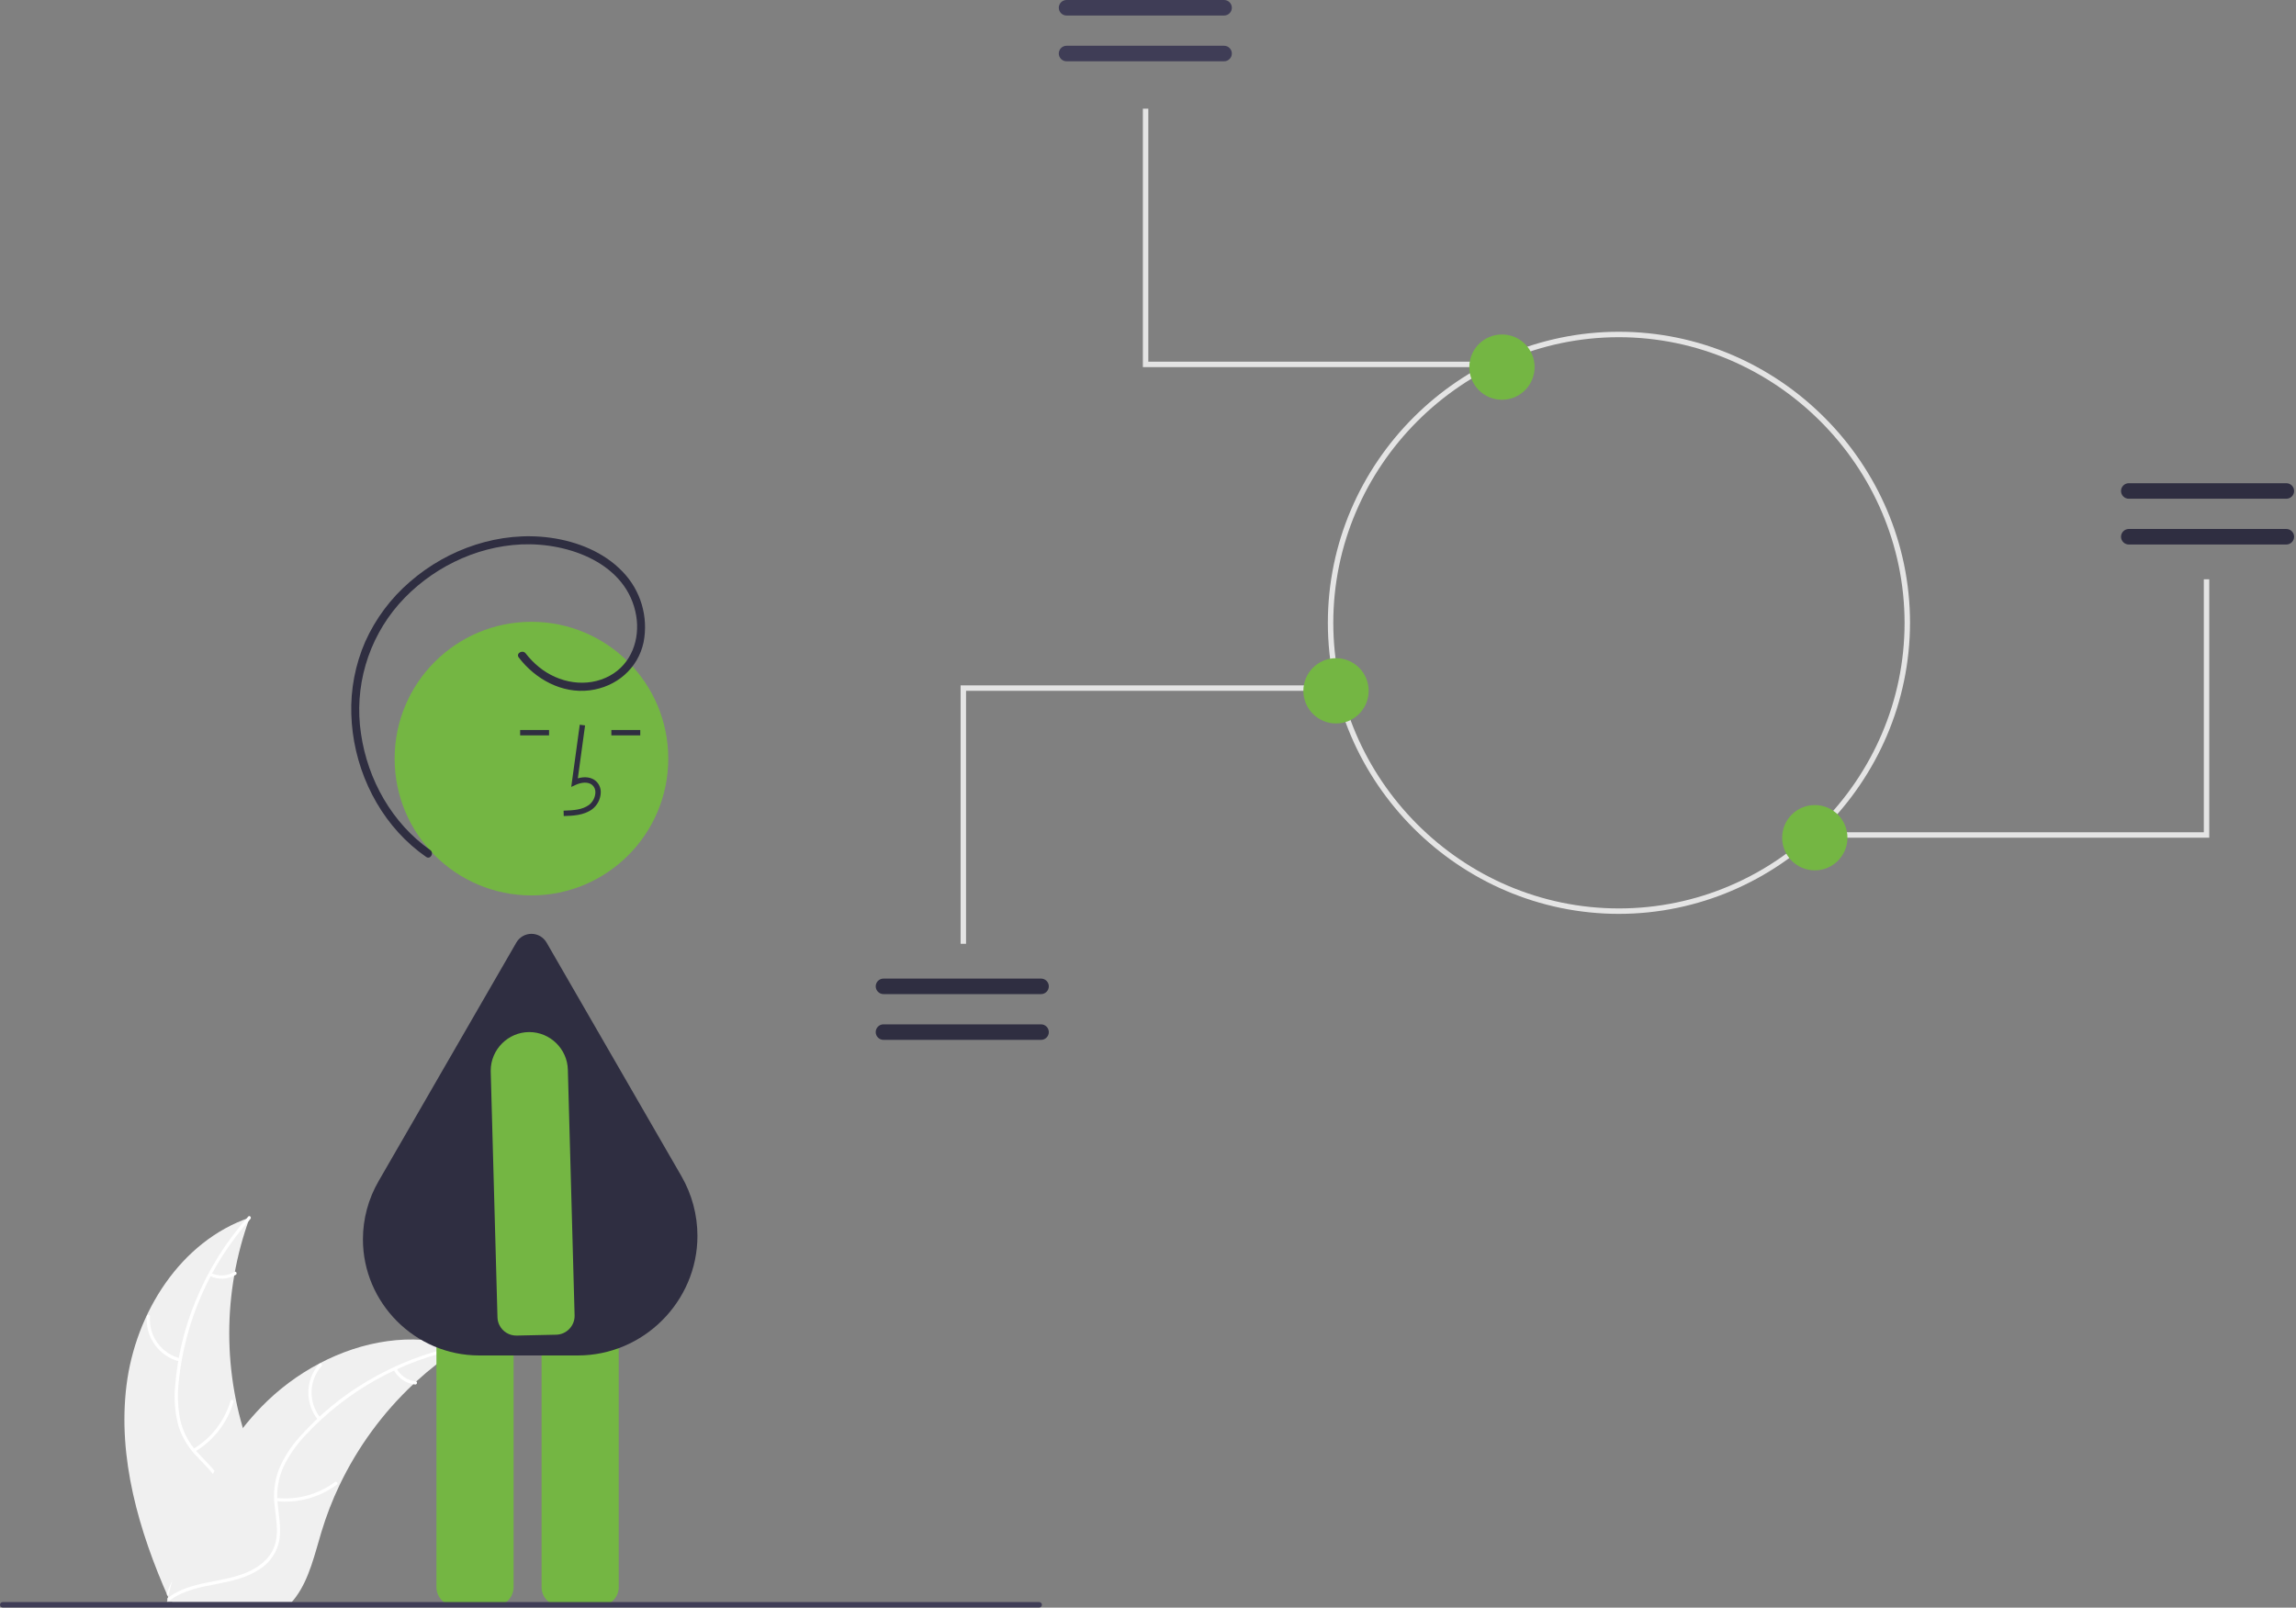 <?xml version="1.0" encoding="UTF-8" standalone="no"?>
<svg xmlns="http://www.w3.org/2000/svg" xmlns:xlink="http://www.w3.org/1999/xlink" xmlns:serif="http://www.serif.com/" width="100%" height="100%" viewBox="0 0 844 591" version="1.1" xml:space="preserve" style="fill-rule:evenodd;clip-rule:evenodd;stroke-linejoin:round;stroke-miterlimit:2;">
    <rect x="0" y="0" width="844" height="591" fill="#808080" stroke="none"/>
    <g transform="matrix(1,0,0,1,-178.342,-154.52)">
        <path d="M224.842,663.775C228.16,637.097 244.693,610.812 270.136,602.13C260.105,629.582 260.107,659.719 270.142,687.17C274.052,697.746 279.501,709.101 275.824,719.759C273.536,726.391 267.938,731.465 261.681,734.638C255.424,737.81 248.48,739.322 241.623,740.804L240.273,741.92C229.387,717.339 221.524,690.454 224.842,663.775Z" style="fill:rgb(240,240,240);fill-rule:nonzero;"></path>
    </g>
    <g transform="matrix(1,0,0,1,-178.342,-154.52)">
        <path d="M270.389,602.634C255.574,619.233 246.362,640.088 244.069,662.218C243.491,666.974 243.666,671.791 244.588,676.493C245.634,681.043 247.88,685.232 251.092,688.621C254.023,691.842 257.394,694.797 259.491,698.674C261.602,702.718 261.887,707.477 260.274,711.744C258.422,717.055 254.772,721.384 251.056,725.494C246.93,730.056 242.572,734.73 240.818,740.779C240.606,741.512 239.481,741.139 239.693,740.408C242.744,729.884 252.96,723.906 257.832,714.427C260.106,710.004 261.06,704.869 258.929,700.2C257.065,696.117 253.591,693.067 250.595,689.832C247.413,686.571 245.078,682.581 243.794,678.21C242.636,673.571 242.276,668.768 242.729,664.007C243.578,653.274 246.109,642.741 250.23,632.794C254.871,621.416 261.423,610.914 269.605,601.746C270.111,601.178 270.892,602.071 270.389,602.634L270.389,602.634Z" style="fill:white;fill-rule:nonzero;"></path>
    </g>
    <g transform="matrix(1,0,0,1,-178.342,-154.52)">
        <path d="M244.388,655.047C236.859,653.219 231.711,646.135 232.298,638.408C232.358,637.648 233.542,637.707 233.481,638.468C232.921,645.663 237.736,652.261 244.76,653.922C245.502,654.099 245.126,655.223 244.388,655.047Z" style="fill:white;fill-rule:nonzero;"></path>
    </g>
    <g transform="matrix(1,0,0,1,-178.342,-154.52)">
        <path d="M249.39,687.184C256.001,683.237 260.885,676.937 263.062,669.552C263.277,668.82 264.402,669.192 264.187,669.924C261.908,677.605 256.811,684.15 249.923,688.242C249.266,688.632 248.737,687.572 249.39,687.184Z" style="fill:white;fill-rule:nonzero;"></path>
    </g>
    <g transform="matrix(1,0,0,1,-178.342,-154.52)">
        <path d="M255.97,622.538C258.699,623.835 261.906,623.672 264.49,622.105C265.142,621.708 265.671,622.768 265.023,623.164C262.161,624.881 258.626,625.068 255.598,623.663C255.297,623.553 255.131,623.223 255.222,622.915C255.325,622.607 255.661,622.438 255.97,622.538Z" style="fill:white;fill-rule:nonzero;"></path>
    </g>
    <g transform="matrix(1,0,0,1,-178.342,-154.52)">
        <path d="M347.69,649.78C347.29,650.04 346.89,650.3 346.489,650.57C341.131,654.094 336.068,658.047 331.35,662.39C330.98,662.72 330.609,663.06 330.25,663.4C318.994,673.986 309.802,686.569 303.14,700.51C300.494,706.06 298.274,711.803 296.5,717.69C294.049,725.82 292.04,734.83 287.19,741.48C286.691,742.18 286.15,742.848 285.569,743.48L241.739,743.48C241.64,743.43 241.54,743.39 241.44,743.34L239.69,743.42C239.76,743.11 239.839,742.79 239.91,742.48C239.95,742.3 240,742.12 240.04,741.94C240.069,741.82 240.1,741.7 240.12,741.59C240.129,741.55 240.14,741.51 240.149,741.48C240.169,741.37 240.2,741.27 240.22,741.17C240.66,739.38 241.113,737.59 241.58,735.8C241.58,735.79 241.58,735.79 241.589,735.78C245.18,722.15 249.94,708.7 256.589,696.4C256.79,696.03 256.989,695.65 257.21,695.28C260.238,689.753 263.713,684.482 267.6,679.52C269.737,676.81 272.01,674.21 274.41,671.73C280.623,665.334 287.804,659.955 295.69,655.79C311.41,647.49 329.609,644.31 346.41,649.38C346.839,649.51 347.26,649.64 347.69,649.78Z" style="fill:rgb(240,240,240);fill-rule:nonzero;"></path>
    </g>
    <g transform="matrix(1,0,0,1,-178.342,-154.52)">
        <path d="M347.591,650.337C325.769,654.671 305.858,665.776 290.703,682.065C287.378,685.514 284.617,689.466 282.523,693.775C280.618,698.038 279.89,702.734 280.413,707.374C280.815,711.71 281.728,716.099 281.068,720.458C280.318,724.958 277.68,728.929 273.823,731.365C269.147,734.491 263.627,735.75 258.185,736.793C252.144,737.952 245.85,739.06 240.808,742.834C240.197,743.291 239.523,742.316 240.133,741.86C248.906,735.294 260.662,736.672 270.259,732.037C274.737,729.874 278.59,726.349 279.7,721.338C280.67,716.956 279.732,712.429 279.288,708.042C278.711,703.523 279.249,698.931 280.855,694.668C282.724,690.266 285.328,686.215 288.555,682.686C295.695,674.628 304.058,667.742 313.337,662.281C323.893,655.989 335.447,651.55 347.5,649.155C348.246,649.007 348.332,650.19 347.591,650.337L347.591,650.337Z" style="fill:white;fill-rule:nonzero;"></path>
    </g>
    <g transform="matrix(1,0,0,1,-178.342,-154.52)">
        <path d="M295.275,676.532C290.363,670.538 290.518,661.782 295.639,655.967C296.145,655.396 297.055,656.156 296.549,656.727C291.769,662.135 291.641,670.302 296.249,675.857C296.735,676.444 295.758,677.116 295.275,676.532L295.275,676.532Z" style="fill:white;fill-rule:nonzero;"></path>
    </g>
    <g transform="matrix(1,0,0,1,-178.342,-154.52)">
        <path d="M279.92,705.202C287.575,706.031 295.267,703.942 301.452,699.355C302.064,698.9 302.738,699.875 302.126,700.329C295.682,705.09 287.672,707.248 279.709,706.368C278.949,706.284 279.165,705.118 279.92,705.202L279.92,705.202Z" style="fill:white;fill-rule:nonzero;"></path>
    </g>
    <g transform="matrix(1,0,0,1,-178.342,-154.52)">
        <path d="M324.095,657.547C325.493,660.226 328.152,662.027 331.159,662.332C331.919,662.407 331.702,663.572 330.947,663.498C327.628,663.146 324.692,661.167 323.121,658.222C322.947,657.952 323.013,657.589 323.271,657.398C323.538,657.214 323.909,657.282 324.095,657.547Z" style="fill:white;fill-rule:nonzero;"></path>
    </g>
    <path d="M812.114,307.961L671.114,307.961L671.114,305.961L810.114,305.961L810.114,212.961L812.114,212.961L812.114,307.961Z" style="fill:rgb(228,228,228);fill-rule:nonzero;"></path>
    <path d="M355.114,346.961L353.114,346.961L353.114,251.961L494.114,251.961L494.114,253.961L355.114,253.961L355.114,346.961Z" style="fill:rgb(228,228,228);fill-rule:nonzero;"></path>
    <path d="M561.114,134.961L420.114,134.961L420.114,39.961L422.114,39.961L422.114,132.961L561.114,132.961L561.114,134.961Z" style="fill:rgb(228,228,228);fill-rule:nonzero;"></path>
    <g id="a6516cba-8069-4f45-b641-c1f90dba684f-664" transform="matrix(1,0,0,1,-178.342,-154.52)">
        <path d="M570.399,154.52C568.834,154.523 567.549,155.811 567.549,157.375C567.549,158.939 568.834,160.227 570.399,160.23L628.317,160.23C629.882,160.227 631.167,158.939 631.167,157.375C631.167,155.811 629.882,154.523 628.317,154.52L570.399,154.52Z" style="fill:rgb(63,61,86);fill-rule:nonzero;"></path>
    </g>
    <g id="a2f9acfe-22a3-4ed4-9cf2-7606b61419d8-665" transform="matrix(1,0,0,1,-178.342,-154.52)">
        <path d="M570.399,171.342C568.832,171.342 567.543,172.63 567.543,174.197C567.543,175.763 568.832,177.052 570.399,177.052L628.317,177.052C629.882,177.049 631.167,175.761 631.167,174.197C631.167,172.632 629.882,171.344 628.317,171.342L570.399,171.342Z" style="fill:rgb(63,61,86);fill-rule:nonzero;"></path>
    </g>
    <g id="ec202844-6974-4039-9753-1a4628c4214d-666" transform="matrix(1,0,0,1,-178.342,-154.52)">
        <path d="M1018.8,354.694C1020.37,354.691 1021.65,353.403 1021.65,351.838C1021.65,350.274 1020.37,348.986 1018.8,348.983L960.878,348.983C960.877,348.983 960.875,348.983 960.873,348.983C959.307,348.983 958.018,350.272 958.018,351.838C958.018,353.405 959.307,354.694 960.873,354.694C960.875,354.694 960.877,354.694 960.878,354.694L1018.8,354.694Z" style="fill:rgb(47,46,65);fill-rule:nonzero;"></path>
    </g>
    <g id="e7621fd2-cc0e-4ef1-8ca7-425f7b24c113-667" transform="matrix(1,0,0,1,-178.342,-154.52)">
        <path d="M1018.8,337.87C1020.37,337.867 1021.65,336.579 1021.65,335.015C1021.65,333.451 1020.37,332.163 1018.8,332.16L960.878,332.16C960.877,332.16 960.875,332.16 960.873,332.16C959.307,332.16 958.018,333.449 958.018,335.015C958.018,336.581 959.307,337.87 960.873,337.87C960.875,337.87 960.877,337.87 960.878,337.87L1018.8,337.87Z" style="fill:rgb(47,46,65);fill-rule:nonzero;"></path>
    </g>
    <g transform="matrix(1,0,0,1,-178.342,-154.52)">
        <path d="M773.456,490.48C714.757,490.48 666.456,442.179 666.456,383.48C666.456,324.782 714.757,276.48 773.456,276.48C832.154,276.48 880.456,324.782 880.456,383.48C880.389,442.154 832.129,490.414 773.456,490.48ZM773.456,278.48C715.854,278.48 668.456,325.879 668.456,383.48C668.456,441.082 715.854,488.48 773.456,488.48C831.057,488.48 878.456,441.082 878.456,383.48C878.391,325.904 831.032,278.545 773.456,278.48Z" style="fill:rgb(228,228,228);fill-rule:nonzero;"></path>
    </g>
    <circle cx="552.114" cy="134.961" r="12" style="fill:rgb(116,182,67);"></circle>
    <circle cx="491.114" cy="253.961" r="12" style="fill:rgb(116,182,67);"></circle>
    <circle cx="667.114" cy="307.961" r="12" style="fill:rgb(116,182,67);"></circle>
    <g id="bc1eae62-5e4d-4f76-aab9-42af61f239ce-668" transform="matrix(1,0,0,1,-178.342,-154.52)">
        <path d="M503.108,514.267C501.542,514.267 500.253,515.556 500.253,517.122C500.253,518.688 501.542,519.977 503.108,519.977L561.033,519.977C562.597,519.974 563.883,518.686 563.883,517.122C563.883,515.558 562.597,514.27 561.033,514.267L503.108,514.267Z" style="fill:rgb(47,46,65);fill-rule:nonzero;"></path>
    </g>
    <g id="ace38b77-7629-49a8-ba58-07c8d3bba8b5-669" transform="matrix(1,0,0,1,-178.342,-154.52)">
        <path d="M503.108,531.09C503.106,531.09 503.105,531.09 503.103,531.09C501.536,531.09 500.248,532.379 500.248,533.946C500.248,535.512 501.536,536.801 503.103,536.801C503.105,536.801 503.106,536.801 503.108,536.801L561.033,536.801C562.597,536.798 563.883,535.51 563.883,533.946C563.883,532.381 562.597,531.093 561.033,531.09L503.108,531.09Z" style="fill:rgb(47,46,65);fill-rule:nonzero;"></path>
    </g>
    <g transform="matrix(1,0,0,1,-178.342,-154.52)">
        <path d="M360.233,744.912L345.678,744.912C341.893,744.908 338.779,741.795 338.775,738.01L338.775,616.701C338.779,612.916 341.893,609.803 345.678,609.799L360.233,609.799C364.018,609.803 367.131,612.916 367.136,616.701L367.136,738.01C367.131,741.795 364.018,744.908 360.233,744.912Z" style="fill:rgb(116,182,67);fill-rule:nonzero;"></path>
    </g>
    <g transform="matrix(1,0,0,1,-178.342,-154.52)">
        <path d="M398.882,744.912L384.327,744.912C380.541,744.908 377.428,741.795 377.424,738.01L377.424,616.701C377.428,612.916 380.541,609.803 384.327,609.799L398.882,609.799C402.667,609.803 405.78,612.916 405.784,616.701L405.784,738.01C405.78,741.795 402.667,744.908 398.882,744.912Z" style="fill:rgb(116,182,67);fill-rule:nonzero;"></path>
    </g>
    <circle cx="195.359" cy="278.881" r="50.293" style="fill:rgb(116,182,67);"></circle>
    <g transform="matrix(1,0,0,1,-178.342,-154.52)">
        <path d="M390.772,652.815L354.591,652.815C354.538,652.815 354.484,652.815 354.43,652.815C331.018,652.815 311.753,633.55 311.753,610.138C311.753,602.593 313.755,595.181 317.552,588.66L368.15,501.023C369.293,499.042 371.414,497.818 373.701,497.818C375.988,497.818 378.108,499.042 379.252,501.023L428.831,586.896C432.687,593.576 434.718,601.155 434.718,608.868C434.718,632.976 414.88,652.815 390.772,652.815Z" style="fill:rgb(47,46,65);fill-rule:nonzero;"></path>
    </g>
    <g transform="matrix(1,0,0,1,-178.342,-154.52)">
        <path d="M385.571,454.513C388.831,454.422 392.889,454.309 396.014,452.026C397.897,450.594 399.053,448.4 399.17,446.037C399.285,444.356 398.605,442.714 397.336,441.606C395.703,440.227 393.319,439.903 390.75,440.658L393.412,421.206L391.458,420.938L388.328,443.807L389.96,443.058C391.852,442.19 394.449,441.749 396.062,443.112C396.865,443.835 397.286,444.892 397.199,445.968C397.102,447.726 396.244,449.357 394.851,450.433C392.418,452.21 389.184,452.439 385.516,452.541L385.571,454.513Z" style="fill:rgb(47,46,65);fill-rule:nonzero;"></path>
    </g>
    <rect x="224.733" y="268.364" width="10.622" height="1.972" style="fill:rgb(47,46,65);"></rect>
    <rect x="191.205" y="268.364" width="10.622" height="1.972" style="fill:rgb(47,46,65);"></rect>
    <g transform="matrix(1,0,0,1,-178.342,-154.52)">
        <path d="M361.871,641.566C361.453,640.687 361.228,639.728 361.21,638.755L358.73,548.419C358.728,548.317 358.727,548.215 358.727,548.114C358.727,540.335 365.128,533.934 372.907,533.934C380.569,533.934 386.916,540.143 387.084,547.802L389.563,638.139C389.641,641.923 386.597,645.104 382.812,645.19L368.261,645.507C365.547,645.563 363.04,644.017 361.871,641.566Z" style="fill:rgb(116,182,67);fill-rule:nonzero;"></path>
    </g>
    <g transform="matrix(1,0,0,1,-178.342,-154.52)">
        <path d="M369.034,396.224C375.145,404.215 384.845,409.575 395.097,408.306C404.86,407.098 412.915,400.293 414.935,390.55C416.724,381.211 413.852,371.564 407.247,364.723C400.336,357.455 390.447,353.545 380.658,352.205C362.114,349.665 343.069,356.197 329.048,368.379C322.007,374.436 316.387,381.97 312.587,390.444C308.927,398.856 307.184,407.978 307.484,417.146C308.023,435.267 315.96,453.352 329.655,465.369C331.356,466.857 333.136,468.251 334.988,469.546C336.55,470.642 338.03,468.078 336.481,466.992C322.456,457.153 313.511,441.144 311.055,424.323C308.454,407.179 313.526,389.731 324.913,376.654C336.238,363.777 352.843,355.407 370.041,354.658C387.347,353.903 408.973,361.629 412.211,380.893C413.663,389.527 410.435,398.603 402.523,402.926C394.052,407.554 383.664,405.649 376.384,399.672C374.601,398.214 372.992,396.556 371.589,394.731C370.448,393.239 367.877,394.711 369.034,396.224L369.034,396.224Z" style="fill:rgb(47,46,65);fill-rule:nonzero;"></path>
    </g>
    <g transform="matrix(1,0,0,1,-178.342,-154.52)">
        <path d="M560.342,745.48L179.342,745.48C178.793,745.48 178.342,745.029 178.342,744.48C178.342,743.932 178.793,743.48 179.342,743.48L560.342,743.48C560.89,743.48 561.342,743.932 561.342,744.48C561.342,745.029 560.89,745.48 560.342,745.48Z" style="fill:rgb(63,61,86);fill-rule:nonzero;"></path>
    </g>
</svg>
